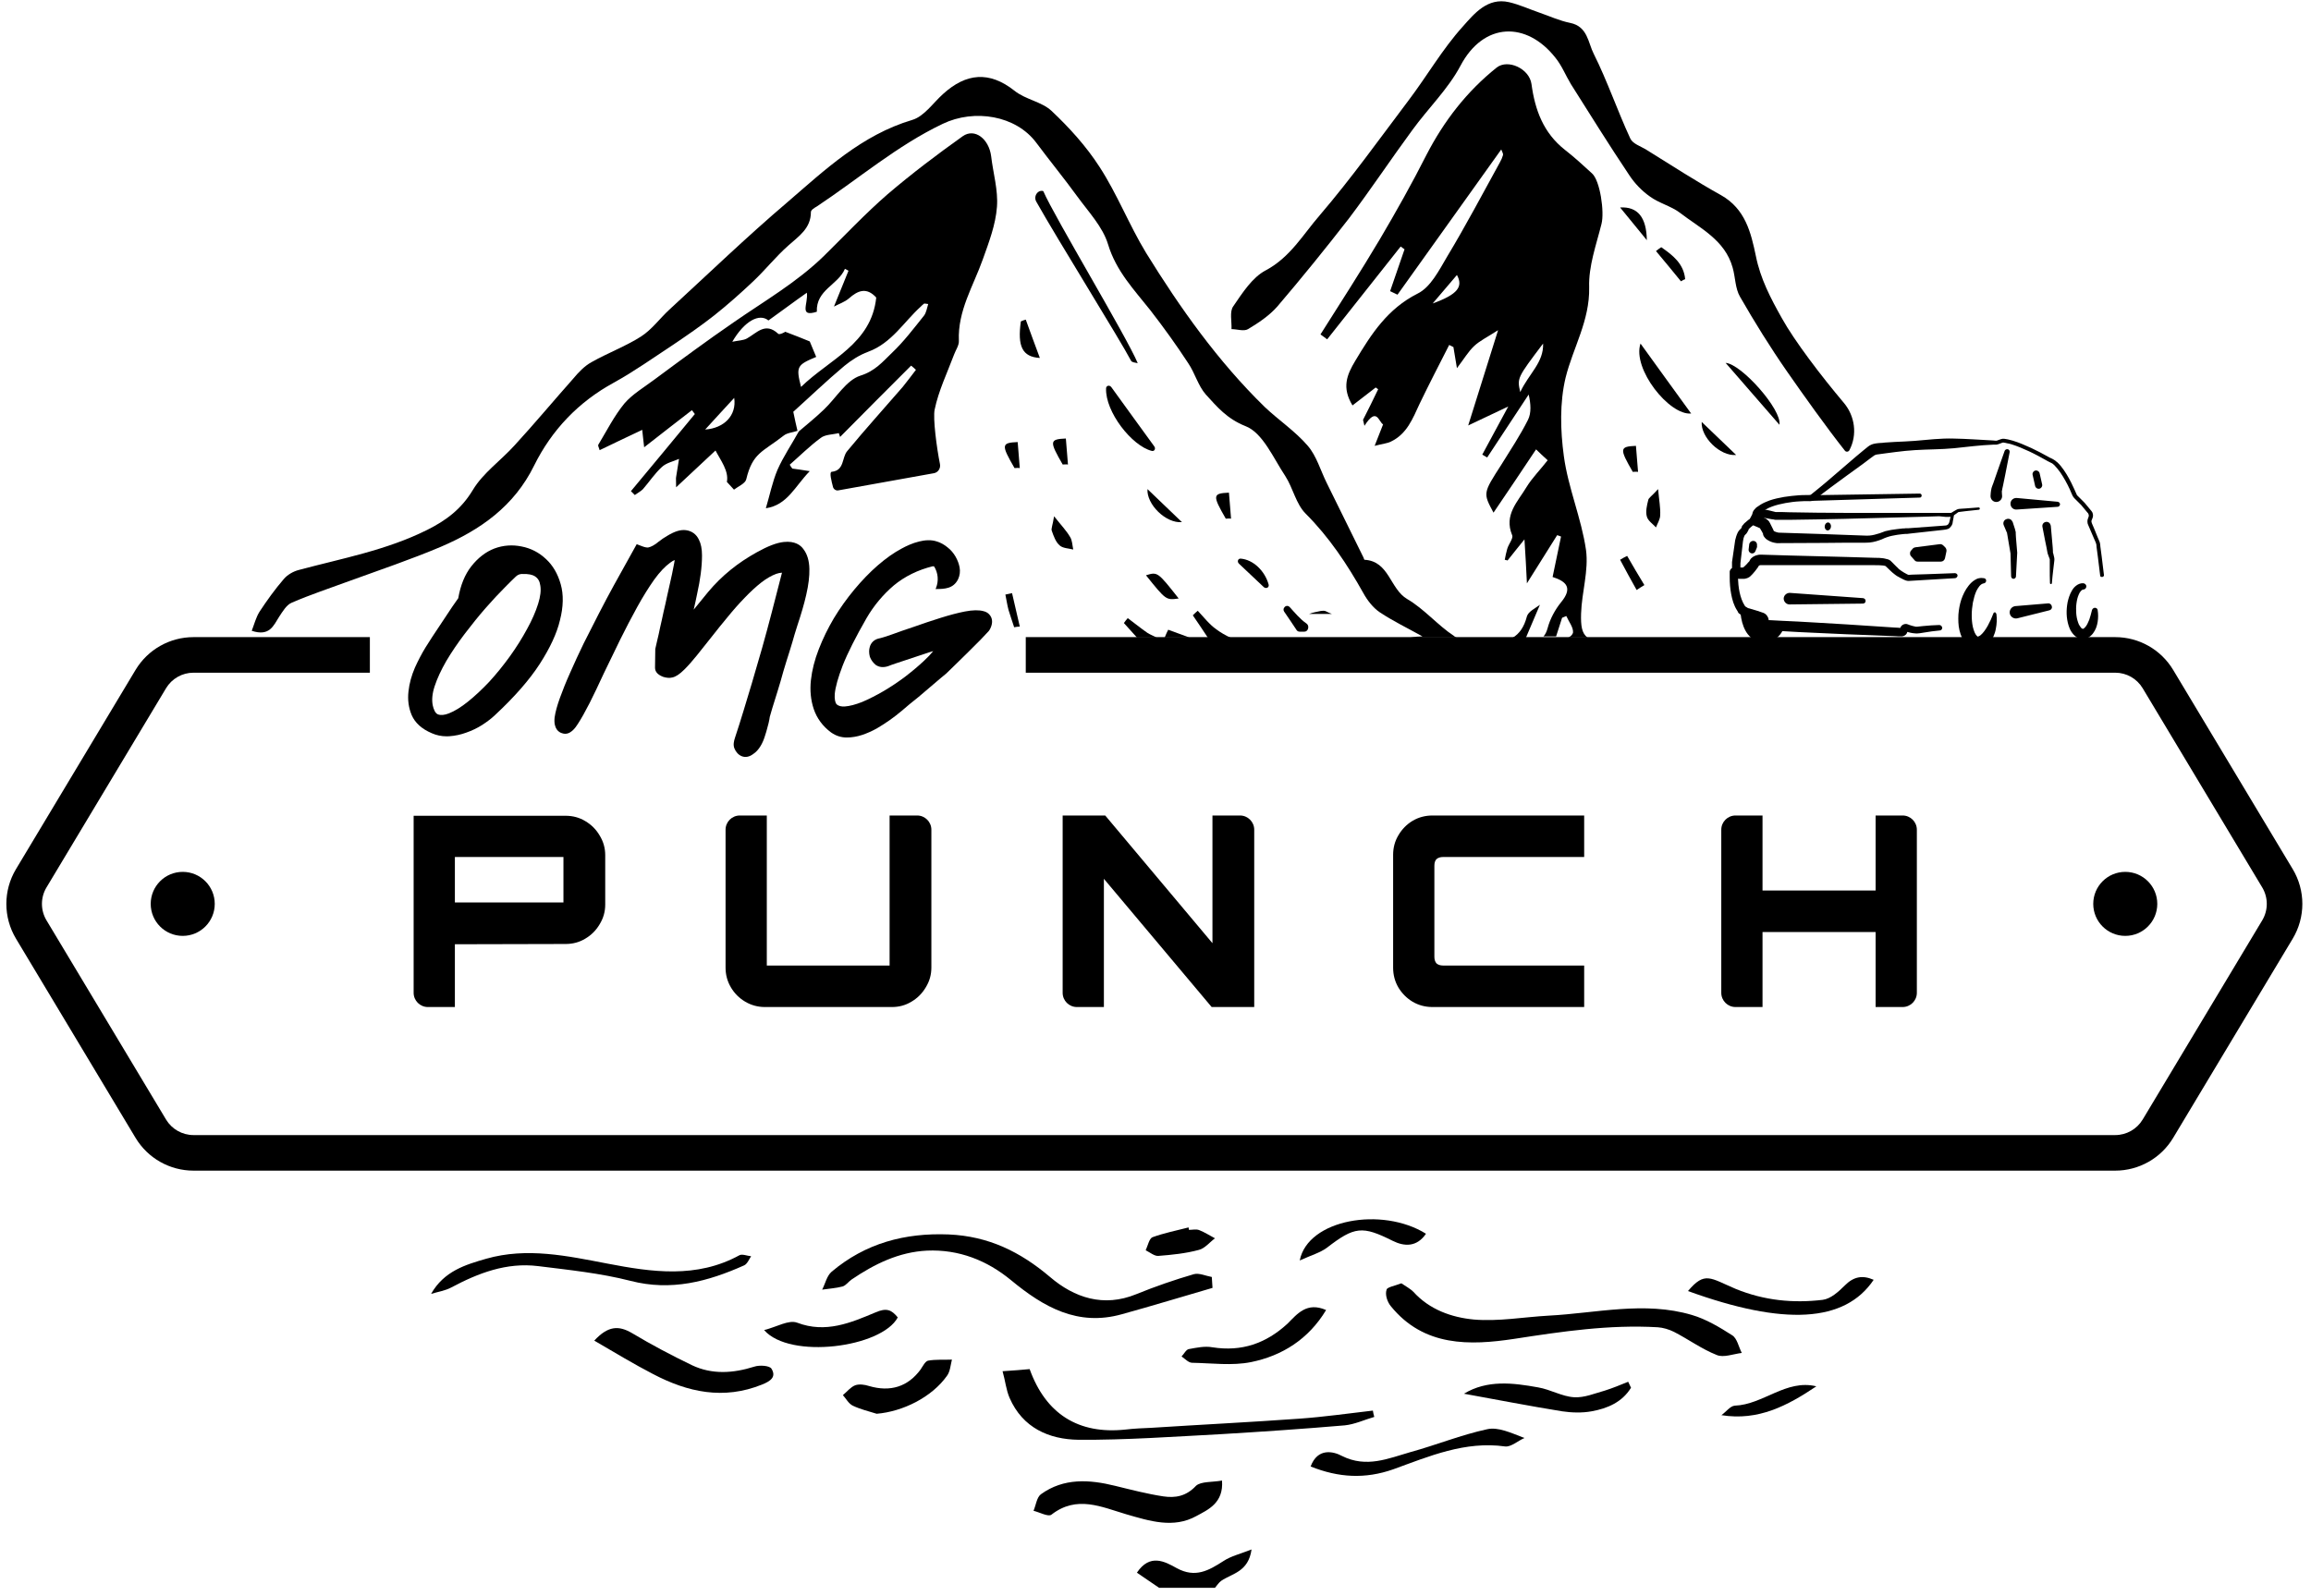 <svg width="233" height="161" viewBox="0 0 233 161" fill="none" xmlns="http://www.w3.org/2000/svg">
<path fill-rule="evenodd" clip-rule="evenodd" d="M19.509 67.841C18.375 67.841 17.324 68.436 16.741 69.408L4.688 89.496C4.075 90.518 4.075 91.795 4.688 92.817L16.741 112.905C17.324 113.877 18.375 114.472 19.509 114.472H213.261C214.395 114.472 215.446 113.877 216.029 112.905L228.082 92.817C228.695 91.795 228.695 90.518 228.082 89.496L216.029 69.408C215.446 68.436 214.395 67.841 213.261 67.841H103.42V64.254H213.261C215.655 64.254 217.873 65.51 219.105 67.563L231.157 87.65C232.452 89.808 232.452 92.505 231.157 94.663L219.105 114.75C217.873 116.803 215.655 118.059 213.261 118.059H19.509C17.115 118.059 14.897 116.803 13.665 114.75L1.612 94.663C0.317 92.505 0.317 89.808 1.612 87.65L13.665 67.563C14.897 65.51 17.115 64.254 19.509 64.254H37.291V67.841H19.509Z" fill="black"/>
<circle cx="18.423" cy="91.156" r="3.228" fill="black"/>
<circle cx="214.274" cy="91.156" r="3.228" fill="black"/>
<path d="M43.139 101.559C42.347 101.559 41.704 100.916 41.704 100.124V82.27H57.022C57.756 82.27 58.417 82.449 59.008 82.807C59.616 83.164 60.099 83.647 60.456 84.255C60.832 84.863 61.02 85.525 61.02 86.24V91.23C61.02 91.946 60.832 92.607 60.456 93.216C60.099 93.823 59.616 94.306 59.008 94.664C58.417 95.022 57.756 95.201 57.022 95.201L45.862 95.228V101.559H43.139ZM45.862 91.016H56.808V86.428H45.862V91.016Z" fill="black"/>
<path d="M77.123 101.559C76.408 101.559 75.746 101.38 75.138 101.022C74.53 100.664 74.047 100.181 73.689 99.573C73.331 98.965 73.153 98.304 73.153 97.588V83.678C73.153 82.886 73.795 82.243 74.587 82.243H77.311V97.374H89.691V82.243H92.468C93.26 82.243 93.903 82.886 93.903 83.678V97.588C93.903 98.304 93.715 98.965 93.339 99.573C92.982 100.181 92.499 100.664 91.891 101.022C91.3 101.38 90.648 101.559 89.932 101.559H77.123Z" fill="black"/>
<path d="M108.573 101.559C107.781 101.559 107.139 100.916 107.139 100.124V82.243H111.431L122.242 95.12V82.243H125.019C125.812 82.243 126.454 82.886 126.454 83.678V101.559H122.162L111.297 88.628V101.559H108.573Z" fill="black"/>
<path d="M144.429 101.559C143.695 101.559 143.025 101.38 142.417 101.022C141.827 100.664 141.353 100.19 140.995 99.6C140.637 98.992 140.458 98.322 140.458 97.588V86.214C140.458 85.48 140.637 84.819 140.995 84.228C141.353 83.62 141.827 83.138 142.417 82.78C143.025 82.422 143.695 82.243 144.429 82.243H159.72V86.428H145.502C145.216 86.428 144.992 86.5 144.831 86.643C144.688 86.786 144.617 87.01 144.617 87.314V96.488C144.617 96.775 144.688 96.998 144.831 97.159C144.992 97.302 145.216 97.374 145.502 97.374H159.72V101.559H144.429Z" fill="black"/>
<path d="M174.978 101.559C174.185 101.559 173.543 100.916 173.543 100.124V83.678C173.543 82.886 174.185 82.243 174.978 82.243H177.701V89.808H189.103V82.243H191.826C192.618 82.243 193.261 82.886 193.261 83.678V100.124C193.261 100.916 192.618 101.559 191.826 101.559H189.103V93.993H177.701V101.559H174.978Z" fill="black"/>
<path d="M56.532 58.917C56.233 57.856 55.728 57.001 55.036 56.369C54.334 55.71 53.513 55.291 52.59 55.112C51.666 54.923 50.743 54.983 49.845 55.317C48.981 55.65 48.195 56.249 47.519 57.112C46.878 57.925 46.433 59.002 46.202 60.328C46.065 60.525 45.86 60.815 45.586 61.209L43.56 64.261C43.235 64.757 43.013 65.108 42.901 65.296C42.534 65.895 42.175 66.579 41.833 67.331C41.49 68.126 41.268 68.93 41.183 69.734C41.089 70.564 41.191 71.368 41.508 72.12C41.85 72.907 42.525 73.514 43.526 73.941C44.005 74.155 44.509 74.258 45.039 74.258C45.125 74.258 45.21 74.258 45.304 74.249C45.886 74.207 46.467 74.087 47.014 73.882C47.579 73.685 48.118 73.428 48.614 73.112C49.127 72.778 49.554 72.454 49.913 72.111C51.88 70.281 53.394 68.546 54.42 66.955C55.455 65.347 56.147 63.868 56.455 62.551C56.806 61.191 56.831 59.96 56.532 58.917ZM54.257 60.892C54.009 61.688 53.633 62.543 53.137 63.441C52.65 64.338 52.077 65.262 51.418 66.177C50.76 67.092 50.059 67.956 49.332 68.751C48.614 69.512 47.887 70.196 47.16 70.777C46.476 71.325 45.834 71.718 45.27 71.94C44.817 72.12 44.441 72.154 44.15 72.043C43.868 71.932 43.714 71.504 43.637 71.162C43.517 70.606 43.577 69.957 43.816 69.221C44.081 68.409 44.483 67.554 44.996 66.664C45.527 65.766 46.151 64.851 46.843 63.936C47.545 63.013 48.254 62.132 48.956 61.328C49.657 60.525 50.324 59.815 50.948 59.191C51.361 58.771 51.717 58.419 52.02 58.134C52.178 57.986 52.381 57.894 52.598 57.886C53.318 57.857 53.697 57.977 53.907 58.105C54.232 58.31 54.411 58.592 54.471 59.028C54.565 59.524 54.488 60.157 54.257 60.892Z" fill="black"/>
<path d="M79.022 54.658C78.303 54.735 77.414 55.077 76.311 55.693C74.38 56.762 72.779 58.049 71.385 59.712L69.94 61.482C70.06 60.969 70.18 60.43 70.291 59.866C70.445 59.182 70.565 58.506 70.65 57.856C70.736 57.189 70.778 56.574 70.778 56.018C70.778 55.342 70.667 54.812 70.462 54.419C70.214 53.889 69.752 53.547 69.171 53.47C68.641 53.393 68.025 53.581 67.281 54.034C66.965 54.214 66.682 54.41 66.409 54.624C66.229 54.778 66.041 54.915 65.836 55.026C65.673 55.12 65.502 55.18 65.357 55.214C65.254 55.223 65.075 55.214 64.775 55.103L64.194 54.881L61.868 59.071C61.398 59.926 60.91 60.849 60.389 61.858C59.876 62.859 59.362 63.859 58.858 64.868C58.37 65.877 57.917 66.852 57.498 67.81C57.071 68.759 56.729 69.614 56.455 70.375C56.173 71.162 55.993 71.803 55.916 72.368C55.797 73.522 56.361 73.856 56.66 73.941C57.473 74.241 58.045 73.343 58.259 73.009C58.61 72.471 58.995 71.786 59.448 70.897C59.884 70.025 60.363 69.033 60.876 67.913C61.406 66.801 61.953 65.672 62.518 64.526C63.082 63.389 63.655 62.286 64.245 61.217C64.827 60.165 65.408 59.233 65.964 58.447C66.511 57.694 67.05 57.121 67.572 56.745C67.751 56.608 67.905 56.522 68.025 56.48C68.016 56.582 67.999 56.685 67.974 56.796C67.905 57.155 67.837 57.514 67.76 57.873C67.708 58.079 67.64 58.387 67.555 58.797C67.469 59.182 67.375 59.618 67.255 60.131C67.153 60.618 67.041 61.132 66.905 61.696C66.793 62.243 66.674 62.756 66.554 63.278C66.46 63.765 66.357 64.201 66.255 64.621C66.178 64.997 66.109 65.279 66.067 65.45L66.041 67.331C66.041 67.742 66.306 68.049 66.87 68.263C67.204 68.366 67.512 68.392 67.785 68.323C68.145 68.246 68.521 67.99 68.983 67.536C69.367 67.16 69.786 66.681 70.257 66.1L71.728 64.253C72.258 63.577 72.796 62.902 73.369 62.218C73.917 61.542 74.49 60.892 75.08 60.285C75.653 59.686 76.217 59.165 76.764 58.737C77.286 58.335 77.79 58.045 78.261 57.873C78.466 57.805 78.654 57.762 78.842 57.754C78.466 59.242 78.124 60.567 77.808 61.764C77.491 62.987 77.166 64.176 76.841 65.339C76.508 66.502 76.157 67.699 75.798 68.922C75.245 70.746 74.71 72.582 74.106 74.392C73.988 74.744 73.905 75.127 74.043 75.472C74.332 76.197 75.11 76.671 75.935 76.045C76.225 75.857 76.474 75.583 76.679 75.241C76.858 74.95 77.004 74.608 77.115 74.249C77.217 73.933 77.311 73.633 77.371 73.377C77.465 73.061 77.525 72.795 77.568 72.565C77.585 72.453 77.602 72.359 77.611 72.291C77.662 72.12 77.756 71.821 77.867 71.41L78.389 69.734C78.594 69.084 78.791 68.392 78.987 67.682C79.201 66.972 79.406 66.296 79.612 65.664C79.817 65.014 79.98 64.449 80.108 63.996C80.253 63.526 80.356 63.209 80.398 63.064C80.766 61.961 81.074 60.926 81.288 59.977C81.519 58.977 81.621 58.104 81.604 57.378C81.587 56.539 81.382 55.873 81.006 55.385C80.732 54.983 80.142 54.538 79.022 54.658Z" fill="black"/>
<path d="M99.921 62.226C99.818 62.012 99.596 61.739 99.16 61.636C98.698 61.508 98.082 61.516 97.279 61.67C96.569 61.807 95.739 62.029 94.833 62.312C93.927 62.594 93.046 62.893 92.199 63.192C91.344 63.474 90.574 63.748 89.89 63.996C89.275 64.21 88.847 64.347 88.539 64.407C88.112 64.526 87.804 64.834 87.693 65.245C87.607 65.535 87.599 65.843 87.701 66.237C87.812 66.527 87.983 66.792 88.283 67.049C88.633 67.297 89.078 67.348 89.582 67.169C89.719 67.109 89.976 67.015 90.344 66.895L93.747 65.766C93.85 65.732 93.961 65.698 94.089 65.664C93.85 65.963 93.542 66.288 93.165 66.638C92.635 67.135 92.011 67.665 91.301 68.212C90.591 68.751 89.847 69.247 89.095 69.691C88.36 70.119 87.624 70.495 86.923 70.794C86.247 71.059 85.666 71.213 85.178 71.248C84.819 71.273 84.537 71.196 84.366 71.042C84.204 70.888 84.127 70.504 84.161 69.999C84.221 69.306 84.494 68.332 84.965 67.109C85.461 65.852 86.273 64.244 87.368 62.337C88.103 61.072 89.035 59.96 90.121 59.036C91.216 58.13 92.55 57.472 94.055 57.104C94.097 57.112 94.14 57.121 94.183 57.13V57.13C94.582 57.774 94.654 58.569 94.379 59.275L94.328 59.404C95.237 59.404 96.119 59.372 96.594 58.421C96.774 58.036 96.825 57.626 96.748 57.215C96.68 56.856 96.543 56.488 96.338 56.129C96.133 55.778 95.868 55.462 95.56 55.223C95.235 54.949 94.867 54.735 94.474 54.615C93.35 54.219 91.89 54.781 90.916 55.317C90.121 55.736 89.309 56.317 88.488 57.027C87.701 57.711 86.906 58.532 86.136 59.456C85.384 60.362 84.691 61.328 84.075 62.346C83.477 63.355 82.964 64.407 82.553 65.467C82.134 66.536 81.869 67.588 81.758 68.597C81.647 69.631 81.741 70.598 82.04 71.496C82.357 72.436 82.938 73.231 83.785 73.864L83.802 73.873C84.272 74.206 84.802 74.377 85.367 74.377C85.871 74.377 86.393 74.292 86.914 74.121C87.41 73.958 87.906 73.736 88.402 73.462C88.873 73.189 89.309 72.898 89.728 72.607C90.164 72.299 90.549 71.992 90.899 71.701L91.695 71.025C91.917 70.854 92.225 70.606 92.627 70.273C93.003 69.948 93.379 69.623 93.764 69.306C94.166 68.973 94.525 68.665 94.816 68.409C95.115 68.152 95.303 68.007 95.406 67.921C95.577 67.767 95.868 67.485 96.269 67.083C96.689 66.681 97.125 66.254 97.578 65.8L98.861 64.518C99.262 64.09 99.545 63.8 99.699 63.629L99.81 63.457C100.058 62.979 100.083 62.568 99.921 62.226Z" fill="black"/>
<path d="M153.947 62.161C153.663 63.26 153.167 63.934 152.493 64.324H153.841C154.337 63.154 154.798 62.055 155.259 60.991C154.798 61.345 154.089 61.664 153.947 62.161Z" fill="black"/>
<path d="M28.146 62.196C28.501 61.664 28.891 60.991 29.423 60.778C31.302 59.962 33.252 59.324 35.167 58.615C38.287 57.48 41.442 56.417 44.456 55.14C48.427 53.438 51.831 51.063 53.852 46.95C55.625 43.369 58.32 40.532 61.901 38.582C63.958 37.447 65.837 36.1 67.787 34.824C69.205 33.866 70.659 32.873 72.006 31.81C73.389 30.711 74.665 29.576 75.942 28.37C77.147 27.236 78.211 25.889 79.452 24.789C80.516 23.832 81.757 23.052 81.757 21.385C81.757 21.173 82.111 20.96 82.36 20.818C86.579 18.017 90.444 14.684 95.053 12.486C98.244 10.961 102.428 11.635 104.485 14.4C105.832 16.209 107.286 17.982 108.598 19.79C109.732 21.35 111.186 22.875 111.718 24.648C112.533 27.342 114.342 29.221 115.973 31.278C117.32 33.015 118.597 34.788 119.802 36.632C120.476 37.625 120.795 38.901 121.575 39.788C122.71 41.029 123.702 42.234 125.582 42.979C127.319 43.652 128.383 46.205 129.588 48.014C130.368 49.219 130.652 50.815 131.645 51.807C134.02 54.183 135.829 56.913 137.46 59.821C137.85 60.53 138.417 61.274 139.091 61.735C140.473 62.657 141.963 63.366 143.416 64.182C143.026 64.182 142.601 64.217 142.211 64.288H146.856C146.785 64.253 146.678 64.217 146.607 64.146C144.941 63.047 143.594 61.416 141.892 60.423C140.119 59.395 140.083 56.594 137.566 56.452C137.53 56.452 137.495 56.239 137.424 56.133C136.219 53.651 134.978 51.205 133.772 48.723C133.134 47.446 132.744 45.992 131.857 44.964C130.581 43.475 128.914 42.376 127.496 41.029C122.78 36.419 118.987 31.065 115.547 25.498C113.845 22.697 112.64 19.577 110.867 16.847C109.52 14.755 107.818 12.876 106.009 11.174C105.017 10.252 103.386 10.039 102.286 9.153C99.734 7.132 97.393 7.38 95.089 9.472C94.06 10.394 93.174 11.741 91.968 12.096C86.863 13.62 83.175 17.131 79.346 20.428C75.268 23.903 71.403 27.626 67.468 31.242C66.51 32.129 65.73 33.228 64.631 33.937C63.071 34.93 61.263 35.604 59.632 36.526C58.923 36.916 58.32 37.554 57.788 38.192C55.803 40.426 53.888 42.73 51.867 44.929C50.484 46.453 48.711 47.694 47.683 49.396C46.513 51.346 44.988 52.481 43.074 53.438C38.961 55.495 34.493 56.31 30.132 57.48C29.564 57.622 28.962 57.977 28.607 58.402C27.721 59.431 26.905 60.565 26.16 61.7C25.806 62.267 25.629 62.976 25.381 63.614C27.189 64.217 27.579 63.083 28.146 62.196Z" fill="black"/>
<path d="M158.131 64.288H160.046C159.478 63.863 159.372 63.118 159.408 61.877C159.478 59.715 160.188 57.552 159.904 55.46C159.443 52.269 158.096 49.184 157.67 45.993C157.316 43.404 157.245 40.603 157.847 38.086C158.592 35.072 160.294 32.342 160.223 28.973C160.152 26.846 160.932 24.719 161.464 22.591C161.783 21.386 161.322 18.195 160.507 17.485C159.62 16.67 158.734 15.854 157.777 15.11C155.614 13.408 154.763 11.103 154.408 8.479C154.195 6.919 152.033 5.926 150.898 6.813C147.884 9.224 145.579 12.202 143.807 15.642C142.353 18.514 140.757 21.35 139.126 24.116C137.212 27.342 135.155 30.534 133.134 33.725L133.808 34.221C136.29 31.101 138.736 27.981 141.218 24.86C141.36 24.967 141.466 25.038 141.608 25.144C141.112 26.562 140.651 27.945 140.154 29.363C140.403 29.47 140.651 29.612 140.899 29.718C144.374 24.86 147.849 20.003 151.359 15.074C151.465 15.358 151.572 15.5 151.536 15.642C151.465 15.89 151.359 16.138 151.217 16.386C149.48 19.542 147.778 22.768 145.898 25.889C145.083 27.271 144.232 28.973 142.92 29.612C139.906 31.136 138.275 33.654 136.644 36.384C135.793 37.802 135.261 39.079 136.361 40.887C137.141 40.284 137.921 39.681 138.701 39.079C138.772 39.15 138.878 39.185 138.949 39.256C138.453 40.284 137.956 41.312 137.424 42.341C137.46 42.553 137.531 42.731 137.566 42.943C138.807 40.993 138.984 42.518 139.445 42.801C139.162 43.511 138.949 44.042 138.594 44.964C139.41 44.752 139.871 44.716 140.225 44.539C141.856 43.759 142.424 42.234 143.133 40.71C144.09 38.724 145.118 36.738 146.111 34.788C146.253 34.859 146.395 34.93 146.537 35.001C146.643 35.639 146.749 36.278 146.891 37.129C147.6 36.207 148.026 35.462 148.629 34.895C149.196 34.363 149.941 34.008 151.04 33.299C149.976 36.667 149.09 39.504 148.026 42.908C149.444 42.234 150.508 41.738 152.068 40.993C151.04 42.873 150.26 44.362 149.444 45.851C149.621 45.957 149.763 46.028 149.941 46.135C151.323 44.007 152.742 41.915 154.124 39.788C154.337 40.71 154.408 41.632 154.054 42.341C153.274 43.901 152.281 45.39 151.359 46.879C149.515 49.751 149.515 49.716 150.579 51.701C151.997 49.609 153.415 47.517 154.869 45.319C155.224 45.674 155.578 45.993 156.039 46.418C155.295 47.376 154.479 48.191 153.912 49.113C153.025 50.602 151.607 51.914 152.458 53.971C152.6 54.29 152.103 54.857 151.962 55.353C151.855 55.708 151.784 56.098 151.713 56.452C151.82 56.488 151.926 56.488 151.997 56.523C152.493 55.885 152.99 55.282 153.699 54.396C153.805 56.027 153.876 57.303 153.947 58.828C155.082 57.02 156.039 55.495 156.996 53.971C157.138 54.006 157.28 54.077 157.387 54.112L156.536 58.19C157.989 58.651 158.557 59.324 157.387 60.743C156.784 61.487 156.287 62.409 156.039 63.331C155.933 63.721 155.791 64.005 155.614 64.182H156.89C157.103 63.544 157.28 62.941 157.493 62.303C157.635 62.232 157.777 62.196 157.918 62.126C158.167 62.693 158.663 63.296 158.592 63.828C158.486 64.076 158.344 64.182 158.131 64.288ZM144.445 30.604C145.26 29.647 146.076 28.69 146.891 27.732C147.53 28.902 146.998 29.683 144.445 30.604ZM153.274 39.539C152.954 38.121 152.954 38.121 155.578 34.647C155.649 36.561 154.16 37.66 153.274 39.539Z" fill="black"/>
<path d="M122.639 63.473C121.929 62.977 121.362 62.232 120.759 61.594C120.582 61.736 120.44 61.877 120.263 62.055C120.759 62.799 121.291 63.544 121.788 64.324H124.092C123.56 64.076 123.064 63.792 122.639 63.473Z" fill="black"/>
<path d="M131.681 62.852C131.06 62.418 130.548 61.793 130.025 61.216C129.9 61.078 129.688 61.062 129.553 61.191C129.54 61.203 129.527 61.215 129.514 61.227C129.391 61.346 129.373 61.536 129.469 61.678C129.881 62.289 130.313 62.902 130.723 63.538C130.79 63.641 130.904 63.703 131.027 63.703H131.517C131.901 63.703 132.047 63.121 131.737 62.894C131.718 62.88 131.699 62.866 131.681 62.852Z" fill="black"/>
<path d="M124.163 33.193C124.731 33.193 125.404 33.441 125.83 33.193C126.894 32.554 127.957 31.845 128.773 30.923C131.255 28.016 133.666 25.038 136.006 22.024C138.204 19.116 140.225 16.067 142.388 13.124C143.984 10.926 146.005 8.976 147.246 6.635C149.586 2.203 153.912 2.132 156.819 5.82C157.457 6.6 157.847 7.593 158.379 8.479C160.329 11.564 162.244 14.649 164.265 17.663C164.797 18.478 165.542 19.258 166.357 19.825C167.279 20.499 168.485 20.783 169.371 21.456C171.392 23.016 173.909 24.186 174.689 26.988C174.973 27.98 174.938 29.08 175.434 29.93C176.923 32.519 178.483 35.036 180.185 37.483C181.811 39.819 184.16 43.12 186.005 45.45C186.127 45.604 186.365 45.581 186.457 45.408V45.408C187.282 43.858 187.025 41.958 185.892 40.617C183.643 37.955 180.917 34.378 179.653 32.093C178.519 30.072 177.491 28.122 177.03 25.817C176.533 23.442 175.966 21.066 173.519 19.683C170.967 18.265 168.52 16.67 166.003 15.11C165.435 14.755 164.62 14.507 164.372 13.975C163.06 11.138 162.067 8.195 160.684 5.43C160.117 4.331 160.081 2.664 158.308 2.31C157.245 2.097 156.252 1.636 155.224 1.281C154.195 0.927 153.203 0.466 152.139 0.218C149.976 -0.279 148.629 1.388 147.494 2.664C145.438 4.933 143.877 7.664 141.998 10.146C139.055 14.046 136.219 18.017 133.063 21.704C131.397 23.619 130.085 25.959 127.603 27.271C126.255 27.98 125.263 29.541 124.341 30.888C123.951 31.42 124.199 32.413 124.163 33.193Z" fill="black"/>
<path d="M97.323 63.863C97.181 64.04 97.039 64.182 96.897 64.288H99.096C98.493 64.147 97.925 64.005 97.323 63.863Z" fill="black"/>
<path d="M115.689 63.827C115.015 63.366 114.377 62.834 113.703 62.338C113.561 62.515 113.42 62.657 113.313 62.834C113.703 63.26 114.093 63.685 114.625 64.288H116.611C116.327 64.146 115.973 64.004 115.689 63.827Z" fill="black"/>
<path d="M132.584 61.738C132.372 61.774 132.194 61.845 131.982 61.916H134.286C134.074 61.845 133.861 61.738 133.648 61.632C133.365 61.526 132.939 61.667 132.584 61.738Z" fill="black"/>
<path d="M117.427 64.288H119.909C119.199 64.04 118.49 63.756 117.781 63.508C117.675 63.685 117.568 63.969 117.427 64.288Z" fill="black"/>
<path d="M94.163 47.722C94.584 47.647 94.853 47.222 94.769 46.803C94.442 45.182 94.045 42.168 94.235 41.3C94.625 39.413 95.504 37.59 96.187 35.768C96.35 35.312 96.708 34.824 96.675 34.368C96.545 31.342 98.14 28.836 99.084 26.168C99.702 24.443 100.385 22.653 100.515 20.863C100.646 19.171 100.125 17.446 99.93 15.754C99.702 13.996 98.27 12.89 97.066 13.736C94.462 15.591 91.924 17.511 89.483 19.594C87.238 21.547 85.188 23.727 83.072 25.81C80.339 28.478 77.052 30.366 73.96 32.513C71.259 34.368 68.623 36.321 65.987 38.273C64.946 39.054 63.775 39.738 62.961 40.682C61.92 41.951 61.171 43.448 60.325 44.847C60.26 44.945 60.39 45.14 60.455 45.4C61.92 44.684 63.319 44.033 64.751 43.35C64.783 43.741 64.848 44.196 64.946 45.108C66.703 43.741 68.233 42.537 69.762 41.365C69.86 41.495 69.958 41.625 70.055 41.755C67.907 44.359 65.76 46.962 63.612 49.533C63.742 49.663 63.872 49.794 64.002 49.924C64.263 49.728 64.588 49.566 64.816 49.338C65.467 48.59 66.02 47.743 66.736 47.093C67.192 46.669 67.875 46.539 68.461 46.279C68.363 46.897 68.265 47.483 68.168 48.101C68.135 48.264 68.168 48.394 68.168 49.143C69.567 47.841 70.674 46.8 72.138 45.433C72.644 46.41 73.503 47.507 73.285 48.599L74.001 49.38C74.424 49.055 75.14 48.762 75.237 48.339C75.888 45.638 76.889 45.596 79.005 43.936C79.362 43.643 79.948 43.611 80.404 43.448C80.274 42.895 80.144 42.341 79.981 41.528C81.575 40.096 83.3 38.436 85.123 36.907C85.838 36.321 86.652 35.8 87.531 35.475C89.906 34.596 91.111 32.481 92.835 30.919C92.933 30.821 93.031 30.724 93.161 30.626C93.193 30.593 93.258 30.626 93.584 30.659C93.454 31.081 93.388 31.537 93.161 31.83C92.119 33.132 91.111 34.466 89.906 35.605C88.995 36.484 88.214 37.427 86.75 37.883C85.318 38.339 84.309 40.128 83.072 41.3C82.259 42.081 81.38 42.797 80.534 43.513C79.818 44.815 78.972 46.051 78.386 47.385C77.866 48.622 77.605 49.956 77.215 51.258C79.395 50.933 80.144 49.045 81.641 47.516C80.827 47.385 80.371 47.32 79.883 47.255C79.786 47.125 79.688 46.995 79.623 46.865C80.664 45.954 81.641 44.977 82.747 44.164C83.203 43.806 83.951 43.838 84.569 43.676C84.602 43.806 84.667 43.936 84.7 44.066C87.075 41.658 89.451 39.282 91.859 36.874C92.022 37.004 92.184 37.135 92.347 37.297C91.891 37.883 91.468 38.469 91.013 39.022C89.158 41.17 87.238 43.285 85.415 45.498C84.862 46.149 85.155 47.45 83.853 47.581C83.59 47.605 83.837 48.543 83.986 49.116C84.043 49.332 84.283 49.497 84.503 49.457L94.163 47.722ZM71.097 43.318C72.203 42.114 73.114 41.105 74.025 40.128C74.286 41.918 72.984 43.187 71.097 43.318ZM80.762 39.022C80.241 36.972 80.339 36.809 82.291 35.995C82.064 35.475 81.868 34.954 81.641 34.433C80.925 34.141 80.209 33.848 79.167 33.457C79.2 33.457 78.582 33.815 78.451 33.652C77.15 32.448 76.303 33.587 75.295 34.141C74.937 34.336 74.449 34.336 73.83 34.466C75.067 32.351 76.564 31.57 77.475 32.318C78.712 31.439 79.916 30.528 81.348 29.52C81.51 30.626 80.501 32.025 82.356 31.439C82.259 29.227 84.504 28.738 85.188 27.111C85.318 27.176 85.448 27.241 85.546 27.306C85.058 28.511 84.569 29.715 84.081 30.919C84.569 30.659 85.155 30.463 85.578 30.105C86.489 29.292 87.368 28.934 88.344 30.008C87.856 34.694 83.626 36.223 80.762 39.022Z" fill="black"/>
<path d="M61.83 64.288C61.901 64.076 61.972 63.827 62.043 63.615C61.547 63.934 61.05 64.147 60.554 64.288H61.83Z" fill="black"/>
<path d="M170.505 41.702C168.307 41.915 164.548 37.199 165.399 34.647C167.172 37.129 168.874 39.433 170.505 41.702Z" fill="black"/>
<path d="M116.38 45.022C116.541 45.247 116.395 45.541 116.126 45.474C114.12 44.973 111.423 41.534 111.517 39.163C111.529 38.871 111.877 38.807 112.048 39.045C113.543 41.129 114.987 43.092 116.38 45.022Z" fill="black"/>
<path d="M114.714 36.646C114.72 36.666 114.724 36.63 114.703 36.625C114.459 36.565 114.139 36.555 114.039 36.389C112.918 34.242 106.657 24.213 104.467 20.314C104.206 19.849 104.546 19.208 105.077 19.249C105.144 19.254 105.185 19.267 105.194 19.293C106.293 21.845 113.641 34.035 114.711 36.632C114.712 36.636 114.713 36.642 114.714 36.646V36.646Z" fill="black"/>
<path d="M179.405 42.836C177.597 40.744 175.788 38.688 173.98 36.596C175.576 36.703 179.688 41.347 179.405 42.836Z" fill="black"/>
<path d="M167.173 49.326C167.279 50.496 167.421 51.205 167.385 51.949C167.385 52.375 167.102 52.8 166.96 53.19C166.641 52.836 166.144 52.517 166.038 52.091C165.896 51.595 166.038 50.992 166.18 50.425C166.215 50.212 166.535 50.035 167.173 49.326Z" fill="black"/>
<path d="M106.275 52.066C107.003 52.989 107.509 53.505 107.886 54.148C108.118 54.505 108.113 55.016 108.207 55.42C107.746 55.298 107.156 55.301 106.835 55.003C106.445 54.665 106.234 54.082 106.043 53.529C105.957 53.332 106.127 53.009 106.275 52.066Z" fill="black"/>
<path d="M104.84 36.1C103.067 35.994 102.57 34.93 102.925 32.412C103.102 32.342 103.244 32.271 103.421 32.235C103.847 33.441 104.308 34.646 104.84 36.1Z" fill="black"/>
<path d="M163.343 20.924C165.116 20.818 166.002 21.917 166.038 24.222C165.187 23.194 164.371 22.166 163.343 20.924Z" fill="black"/>
<path d="M124.917 56.849C124.705 56.652 124.807 56.313 125.096 56.338C126.366 56.447 127.532 57.587 127.905 58.945C127.989 59.251 127.64 59.419 127.409 59.201C126.594 58.428 125.811 57.681 124.917 56.849Z" fill="black"/>
<path d="M115.54 58.017C116.71 57.662 116.71 57.662 118.837 60.357C117.561 60.534 117.561 60.534 115.54 58.017Z" fill="black"/>
<path d="M171.569 42.553C172.74 43.652 173.803 44.716 175.044 45.886C173.413 46.028 171.463 44.078 171.569 42.553Z" fill="black"/>
<path d="M115.691 49.326C116.862 50.425 117.925 51.489 119.166 52.658C117.535 52.8 115.585 50.85 115.691 49.326Z" fill="black"/>
<path d="M165.01 59.502C164.442 58.474 163.875 57.481 163.343 56.452C163.591 56.311 163.804 56.169 164.052 56.062C164.619 57.055 165.187 58.013 165.79 59.005C165.506 59.183 165.258 59.324 165.01 59.502Z" fill="black"/>
<path d="M164.62 47.588C163.272 45.248 163.272 45.035 164.939 44.964C165.01 45.815 165.081 46.702 165.152 47.588C164.939 47.553 164.797 47.588 164.62 47.588Z" fill="black"/>
<path d="M107.143 46.847C105.796 44.507 105.796 44.294 107.462 44.224C107.533 45.075 107.604 45.961 107.675 46.847C107.462 46.812 107.32 46.847 107.143 46.847Z" fill="black"/>
<path d="M102.286 47.206C100.938 44.865 100.938 44.653 102.605 44.582C102.676 45.433 102.747 46.319 102.817 47.206C102.605 47.17 102.463 47.206 102.286 47.206Z" fill="black"/>
<path d="M123.586 52.308C122.239 49.967 122.239 49.755 123.905 49.684C123.976 50.535 124.047 51.421 124.118 52.308C123.905 52.272 123.763 52.308 123.586 52.308Z" fill="black"/>
<path d="M169.477 28.37C168.626 27.342 167.811 26.314 166.96 25.321C167.137 25.179 167.314 25.038 167.492 24.931C168.662 25.747 169.761 26.598 169.903 28.158C169.761 28.193 169.619 28.3 169.477 28.37Z" fill="black"/>
<path d="M102.251 63.26C102.074 62.693 101.861 62.126 101.684 61.523C101.542 60.991 101.471 60.459 101.365 59.963C101.577 59.927 101.825 59.856 102.038 59.821C102.286 60.956 102.57 62.055 102.818 63.189C102.641 63.189 102.428 63.225 102.251 63.26Z" fill="black"/>
<path d="M116.859 160.128C116.114 159.632 115.37 159.1 114.625 158.603C115.937 156.653 117.426 157.469 118.632 158.142C120.511 159.171 121.858 158.391 123.348 157.433C124.092 156.937 125.014 156.724 126.184 156.263C125.865 158.532 124.234 158.674 123.135 159.419C122.887 159.596 122.709 159.88 122.497 160.128C120.653 160.128 118.774 160.128 116.859 160.128Z" fill="black"/>
<path d="M122.248 129.883C119.199 130.769 116.185 131.691 113.1 132.542C108.668 133.783 105.229 131.833 101.932 129.103C99.52 127.117 96.684 125.983 93.457 126.125C90.621 126.266 88.174 127.472 85.87 129.032C85.55 129.245 85.302 129.635 84.948 129.741C84.274 129.918 83.6 129.954 82.891 130.06C83.21 129.457 83.352 128.677 83.849 128.252C87.252 125.38 91.224 124.316 95.656 124.494C99.662 124.671 102.853 126.231 105.867 128.784C108.314 130.876 111.257 131.869 114.554 130.521C116.469 129.741 118.419 129.067 120.369 128.5C120.901 128.358 121.575 128.677 122.177 128.784C122.213 129.174 122.213 129.528 122.248 129.883Z" fill="black"/>
<path d="M141.289 129.422C141.75 129.741 142.175 129.954 142.494 130.273C144.125 132.082 146.359 132.862 148.593 133.074C151.075 133.287 153.592 132.826 156.11 132.684C160.932 132.436 165.79 131.195 170.576 132.613C172.03 133.039 173.377 133.854 174.654 134.67C175.15 134.989 175.292 135.84 175.611 136.443C174.76 136.549 173.767 136.939 173.094 136.655C171.569 136.053 170.222 135.06 168.768 134.315C168.272 134.067 167.669 133.89 167.137 133.854C162.244 133.571 157.493 134.28 152.67 135.024C148.203 135.698 143.558 135.84 140.225 131.727C139.871 131.301 139.622 130.557 139.8 130.06C139.835 129.812 140.651 129.67 141.289 129.422Z" fill="black"/>
<path d="M101.081 138.287C102.251 138.216 103.031 138.145 103.811 138.074C105.442 142.612 108.739 144.669 113.455 144.172C114.342 144.066 115.228 144.031 116.079 143.995C121.043 143.676 126.042 143.428 131.006 143.073C133.488 142.896 135.97 142.541 138.417 142.258C138.452 142.47 138.488 142.683 138.559 142.896C137.566 143.18 136.609 143.641 135.58 143.747C131.432 144.102 127.283 144.385 123.135 144.633C118.348 144.882 113.526 145.236 108.739 145.201C105.761 145.165 103.102 143.995 101.79 140.981C101.435 140.166 101.364 139.279 101.081 138.287Z" fill="black"/>
<path d="M123.206 149.314C123.383 151.583 121.788 152.257 120.617 152.895C118.313 154.171 115.902 153.391 113.562 152.717C111.044 151.973 108.562 150.767 106.009 152.753C105.69 153.001 104.804 152.505 104.201 152.363C104.449 151.796 104.52 151.016 104.946 150.696C107.25 149.03 109.839 149.207 112.427 149.845C114.022 150.235 115.653 150.661 117.285 150.909C118.49 151.086 119.589 150.909 120.582 149.845C121.078 149.385 122.248 149.491 123.206 149.314Z" fill="black"/>
<path d="M43.464 130.486C44.775 128.182 46.938 127.543 49.03 126.941C53.143 125.771 57.185 126.657 61.263 127.437C65.695 128.288 70.233 128.962 74.559 126.586C74.843 126.444 75.339 126.657 75.729 126.692C75.516 127.012 75.339 127.473 75.02 127.614C71.368 129.245 67.68 130.238 63.568 129.174C60.518 128.394 57.363 128.075 54.242 127.685C51.051 127.295 48.215 128.394 45.484 129.848C44.882 130.167 44.173 130.274 43.464 130.486Z" fill="black"/>
<path d="M59.915 135.202C61.298 133.713 62.362 133.642 63.745 134.457C65.695 135.627 67.716 136.691 69.772 137.684C71.793 138.641 73.921 138.499 76.048 137.826C76.58 137.648 77.608 137.719 77.785 138.038C78.282 138.854 77.715 139.279 76.828 139.634C72.963 141.194 69.347 140.414 65.837 138.57C63.922 137.577 62.043 136.443 59.915 135.202Z" fill="black"/>
<path d="M132.141 147.895C132.85 145.981 134.446 146.371 135.297 146.832C137.779 148.073 139.977 147.08 142.211 146.442C144.799 145.732 147.316 144.704 149.94 144.137C151.039 143.889 152.316 144.491 153.699 145.023C153.025 145.307 152.351 145.945 151.749 145.874C147.706 145.307 144.09 146.867 140.473 148.179C137.637 149.172 134.977 149.03 132.141 147.895Z" fill="black"/>
<path d="M188.907 129.068C186 133.394 179.866 133.713 170.186 130.202C171.888 128.181 172.42 128.891 175.008 129.99C177.88 131.16 180.788 131.443 183.766 131.089C184.582 130.983 185.362 130.273 186 129.635C186.886 128.749 187.773 128.571 188.907 129.068Z" fill="black"/>
<path d="M88.387 142.577C87.572 142.328 86.721 142.116 85.976 141.761C85.55 141.548 85.302 141.052 84.983 140.697C85.409 140.343 85.763 139.882 86.224 139.705C86.614 139.563 87.181 139.634 87.607 139.776C89.77 140.414 91.543 139.847 92.819 138.109C93.032 137.79 93.28 137.294 93.564 137.223C94.344 137.081 95.159 137.152 95.975 137.116C95.833 137.684 95.797 138.322 95.478 138.747C93.954 140.91 91.011 142.364 88.387 142.577Z" fill="black"/>
<path d="M77.041 134.138C78.318 133.819 79.523 133.074 80.374 133.393C83.246 134.492 85.799 133.393 88.246 132.365C89.38 131.869 89.876 132.081 90.515 132.861C88.884 135.911 79.629 137.116 77.041 134.138Z" fill="black"/>
<path d="M133.701 132.117C131.928 135.06 129.269 136.726 126.149 137.364C124.234 137.754 122.177 137.471 120.192 137.435C119.837 137.435 119.483 137.045 119.128 136.797C119.376 136.549 119.589 136.088 119.873 136.053C120.653 135.911 121.468 135.733 122.248 135.875C125.191 136.336 127.638 135.485 129.801 133.5C130.793 132.507 131.751 131.266 133.701 132.117Z" fill="black"/>
<path d="M164.442 139.953C163.555 141.407 162.066 142.045 160.471 142.329C159.513 142.506 158.45 142.471 157.492 142.329C154.195 141.797 150.933 141.159 147.6 140.556C149.94 139.138 152.528 139.457 155.081 139.918C156.322 140.13 157.492 140.84 158.698 140.91C159.726 140.981 160.79 140.52 161.818 140.237C162.598 139.989 163.378 139.669 164.158 139.35C164.265 139.563 164.335 139.74 164.442 139.953Z" fill="black"/>
<path d="M131.042 127.118C131.857 122.969 139.339 121.657 143.771 124.423C142.849 125.77 141.608 125.735 140.402 125.132C137.353 123.607 136.573 123.678 133.772 125.841C133.098 126.338 132.212 126.586 131.042 127.118Z" fill="black"/>
<path d="M183.128 139.811C180.22 141.761 177.277 143.321 173.554 142.718C174.015 142.399 174.441 141.797 174.902 141.761C177.774 141.655 180.079 139.066 183.128 139.811Z" fill="black"/>
<path d="M119.873 124.033C120.227 124.033 120.617 123.926 120.936 124.068C121.468 124.281 121.965 124.6 122.496 124.884C121.965 125.274 121.468 125.912 120.865 126.054C119.554 126.408 118.171 126.55 116.788 126.657C116.398 126.692 115.937 126.302 115.511 126.089C115.724 125.628 115.866 124.919 116.185 124.777C117.355 124.352 118.596 124.104 119.837 123.785C119.837 123.891 119.873 123.962 119.873 124.033Z" fill="black"/>
<path d="M211.744 58.056L211.511 56.151L211.384 55.198L211.363 54.965C211.363 54.923 211.363 54.88 211.341 54.859C211.341 54.838 211.32 54.796 211.32 54.775C211.278 54.648 211.193 54.478 211.13 54.33L210.749 53.441L210.558 52.996L210.516 52.89C210.494 52.848 210.473 52.784 210.473 52.742C210.452 52.636 210.452 52.53 210.473 52.424C210.494 52.318 210.537 52.255 210.558 52.17C210.579 52.107 210.6 52.064 210.6 52.001C210.6 51.937 210.579 51.895 210.558 51.831C210.537 51.768 210.516 51.747 210.452 51.683L209.838 50.942L209.859 50.963L209.16 50.264C209.097 50.201 209.012 50.095 208.97 50.01L208.864 49.778C208.801 49.629 208.737 49.481 208.673 49.333C208.398 48.74 208.081 48.168 207.721 47.639C207.53 47.385 207.34 47.131 207.128 46.919C207.064 46.877 207.022 46.813 206.958 46.771C206.895 46.728 206.831 46.686 206.768 46.665L206.683 46.623L206.556 46.559C206.45 46.517 206.408 46.474 206.323 46.432C205.752 46.114 205.18 45.797 204.587 45.522C203.994 45.246 203.401 44.992 202.787 44.802C202.639 44.759 202.47 44.717 202.321 44.696C202.258 44.675 202.173 44.654 202.11 44.654L202.004 44.632C201.983 44.632 201.961 44.632 201.94 44.632C201.919 44.632 201.898 44.654 201.856 44.654L201.75 44.696L201.517 44.781L201.453 44.802C201.432 44.802 201.411 44.823 201.369 44.823C201.305 44.844 201.263 44.844 201.199 44.844H200.945C200.289 44.865 199.632 44.929 198.976 44.992C198.32 45.056 197.663 45.141 197.007 45.204C195.694 45.331 194.381 45.31 193.069 45.395C192.412 45.437 191.756 45.501 191.121 45.585L190.147 45.712L189.215 45.839C189.13 45.86 189.046 45.882 188.982 45.924L188.601 46.199C188.347 46.39 188.072 46.602 187.817 46.792C187.288 47.173 186.759 47.554 186.208 47.957L184.62 49.121C184.091 49.523 183.562 49.905 183.053 50.328L183.075 50.307C182.926 50.434 182.757 50.519 182.566 50.54C182.524 50.54 182.461 50.54 182.439 50.54H182.355H182.185C181.952 50.54 181.698 50.54 181.465 50.561C180.978 50.582 180.513 50.646 180.026 50.73C179.094 50.9 178.141 51.175 177.506 51.747C177.442 51.81 177.4 51.874 177.4 51.895L177.337 51.98L177.315 52.086C177.294 52.149 177.273 52.234 177.231 52.297C177.21 52.34 177.188 52.361 177.188 52.403C177.167 52.445 177.125 52.488 177.146 52.488C177.146 52.509 177.125 52.572 177.061 52.657C177.04 52.7 176.998 52.763 176.934 52.827L176.85 52.89L176.701 53.017C176.617 53.081 176.511 53.165 176.426 53.25C176.384 53.292 176.341 53.335 176.32 53.356C176.299 53.377 176.299 53.377 176.299 53.377C176.299 53.377 176.299 53.377 176.299 53.356C176.299 53.356 176.299 53.356 176.32 53.313C176.32 53.292 176.32 53.292 176.32 53.271C176.32 53.25 176.32 53.271 176.32 53.271V53.292V53.335C176.299 53.462 176.257 53.504 176.214 53.589C176.172 53.695 176.108 53.758 176.066 53.822L175.939 53.949C175.918 53.991 175.897 53.991 175.876 54.033C175.812 54.16 175.749 54.393 175.727 54.605L175.643 55.346L175.473 56.807V56.765V57.167V57.379V57.485V57.548C175.473 57.612 175.452 57.697 175.41 57.76C175.346 57.887 175.219 57.993 175.071 58.014C174.817 58.056 175.029 58.035 175.071 57.993C175.135 57.95 175.198 57.866 175.219 57.781C175.219 57.781 175.219 57.781 175.219 57.76C175.219 57.739 175.219 57.76 175.219 57.76V57.781V57.824C175.219 57.95 175.219 58.078 175.219 58.205C175.24 58.713 175.283 59.242 175.389 59.729C175.494 60.216 175.664 60.703 175.897 61.063L175.939 61.127L175.981 61.169L176.087 61.233L176.257 61.338H176.278H176.299L177.082 61.571L177.464 61.698L177.654 61.762C177.697 61.783 177.718 61.783 177.781 61.804C177.845 61.825 177.908 61.868 177.972 61.91C178.099 61.995 178.184 62.122 178.247 62.249C178.268 62.312 178.311 62.376 178.311 62.461C178.311 62.503 178.332 62.524 178.332 62.566V62.63C178.332 62.651 178.332 62.63 178.332 62.63C178.332 62.609 178.311 62.588 178.289 62.566L178.268 62.545H178.48L178.882 62.566L179.687 62.609C180.767 62.651 181.847 62.715 182.926 62.778L186.166 62.969L187.775 63.075L189.384 63.18L190.994 63.286L191.396 63.307L191.608 63.329H191.713C191.735 63.329 191.713 63.329 191.713 63.329H191.692C191.671 63.329 191.671 63.329 191.65 63.35C191.608 63.371 191.565 63.413 191.544 63.477C191.544 63.498 191.544 63.498 191.544 63.519C191.544 63.519 191.544 63.519 191.544 63.498V63.456C191.544 63.434 191.544 63.413 191.565 63.392C191.586 63.307 191.629 63.223 191.692 63.138C191.819 62.99 191.989 62.926 192.158 62.926C192.2 62.926 192.243 62.926 192.285 62.947L192.349 62.969H192.37L192.455 63.011C192.687 63.096 192.942 63.159 193.153 63.202C193.217 63.202 193.238 63.202 193.301 63.202L193.492 63.18L193.894 63.138C194.445 63.075 194.995 63.053 195.525 63.032C195.673 63.032 195.8 63.159 195.821 63.307C195.821 63.456 195.715 63.583 195.567 63.583C195.038 63.625 194.508 63.71 193.979 63.794L193.577 63.858C193.513 63.858 193.429 63.879 193.365 63.879C193.301 63.879 193.196 63.9 193.111 63.879C192.772 63.858 192.518 63.794 192.222 63.71L192.116 63.689H192.095C192.095 63.689 192.095 63.689 192.116 63.689C192.116 63.689 192.137 63.689 192.158 63.689C192.2 63.689 192.243 63.667 192.285 63.646C192.306 63.625 192.306 63.604 192.327 63.583V63.562C192.327 63.562 192.327 63.54 192.327 63.562C192.327 63.604 192.327 63.646 192.306 63.71C192.264 63.922 192.116 64.07 191.946 64.133C191.904 64.154 191.862 64.154 191.798 64.176C191.777 64.176 191.756 64.176 191.735 64.176H191.692H191.586H191.375L190.972 64.154L189.363 64.091L187.754 64.027L186.145 63.964L182.905 63.816C181.804 63.773 180.724 63.71 179.644 63.646L178.84 63.604L178.438 63.583L178.226 63.562C178.078 63.562 177.929 63.519 177.802 63.434C177.548 63.286 177.379 62.99 177.379 62.693V62.651V62.672C177.379 62.693 177.4 62.693 177.4 62.693C177.485 62.736 177.273 62.651 177.167 62.63L176.786 62.503L176.024 62.249L175.96 62.228C175.918 62.249 175.897 62.228 175.876 62.228C175.812 62.206 175.77 62.164 175.727 62.143L175.537 62.016L175.452 61.952C175.41 61.931 175.367 61.889 175.304 61.846C175.283 61.825 175.262 61.804 175.24 61.762L175.219 61.698L175.156 61.592C174.796 61.042 174.648 60.47 174.542 59.92C174.436 59.348 174.393 58.797 174.393 58.226C174.393 58.078 174.393 57.95 174.393 57.802V57.739V57.718V57.697C174.393 57.675 174.393 57.654 174.393 57.633C174.415 57.485 174.52 57.337 174.648 57.273C174.753 57.188 175.029 57.188 174.859 57.209C174.775 57.231 174.711 57.294 174.669 57.358C174.648 57.4 174.648 57.442 174.626 57.485C174.626 57.506 174.626 57.506 174.626 57.485V57.464V57.442V57.337V57.125V56.722V56.701V56.68L174.838 55.219L174.944 54.478C175.007 54.224 175.071 53.97 175.219 53.673C175.262 53.61 175.325 53.504 175.367 53.462L175.494 53.335C175.537 53.292 175.558 53.271 175.558 53.271C175.579 53.25 175.6 53.187 175.6 53.187C175.6 53.187 175.6 53.187 175.6 53.165C175.6 53.144 175.6 53.123 175.622 53.102C175.643 53.038 175.643 53.038 175.664 53.017C175.664 52.996 175.685 52.975 175.706 52.975C175.749 52.932 175.77 52.89 175.791 52.869C175.854 52.784 175.897 52.742 175.96 52.7C176.066 52.615 176.172 52.53 176.257 52.445L176.405 52.34L176.447 52.318C176.447 52.318 176.49 52.297 176.468 52.297C176.447 52.318 176.447 52.318 176.447 52.318C176.447 52.297 176.468 52.255 176.532 52.149L176.574 52.064L176.595 52.001C176.617 51.958 176.638 51.916 176.659 51.874L176.68 51.81L176.701 51.704C176.765 51.493 176.892 51.366 176.998 51.26C177.019 51.239 177.061 51.196 177.082 51.175L177.146 51.133L177.337 51.006C177.442 50.921 177.569 50.857 177.675 50.794C177.802 50.73 177.908 50.667 178.035 50.624C178.162 50.582 178.268 50.519 178.395 50.476C178.882 50.307 179.39 50.201 179.877 50.116C180.386 50.032 180.873 49.989 181.381 49.947C181.635 49.926 181.889 49.926 182.143 49.926H182.334H182.418C182.439 49.926 182.461 49.926 182.461 49.926C182.524 49.926 182.566 49.905 182.609 49.862C183.117 49.46 183.625 49.036 184.133 48.613L185.637 47.321C186.145 46.898 186.632 46.453 187.14 46.03C187.394 45.818 187.648 45.606 187.902 45.395L188.347 45.035C188.537 44.886 188.77 44.781 189.024 44.738C189.046 44.738 189.088 44.738 189.109 44.717H189.173L189.3 44.696L189.554 44.675C189.702 44.675 189.871 44.654 190.041 44.632C190.38 44.611 190.697 44.59 191.036 44.569C191.692 44.548 192.349 44.505 193.026 44.463C194.339 44.357 195.652 44.188 196.986 44.23C198.298 44.251 199.632 44.357 200.945 44.421L201.178 44.442C201.199 44.442 201.22 44.442 201.263 44.442C201.284 44.442 201.284 44.442 201.305 44.442L201.369 44.421L201.602 44.336L201.729 44.294C201.771 44.272 201.834 44.272 201.898 44.251C201.961 44.251 202.004 44.251 202.067 44.251L202.194 44.272C202.279 44.294 202.364 44.294 202.448 44.315C202.618 44.357 202.787 44.399 202.935 44.442C203.571 44.632 204.185 44.908 204.799 45.183C205.392 45.458 205.984 45.776 206.556 46.093C206.62 46.136 206.704 46.178 206.768 46.199L206.853 46.242L206.98 46.305C207.064 46.347 207.128 46.411 207.213 46.453C207.276 46.517 207.34 46.559 207.424 46.623C207.678 46.856 207.89 47.131 208.081 47.406C208.462 47.957 208.779 48.55 209.055 49.163C209.118 49.312 209.203 49.46 209.266 49.629L209.372 49.862C209.393 49.926 209.415 49.968 209.478 50.01L210.177 50.709L210.791 51.45C210.833 51.493 210.918 51.599 210.96 51.683C211.003 51.789 211.024 51.895 211.024 51.98C211.024 52.086 211.003 52.191 210.96 52.276C210.939 52.34 210.897 52.424 210.876 52.488C210.854 52.551 210.854 52.594 210.876 52.657C210.876 52.678 210.897 52.721 210.897 52.742L210.939 52.848L211.13 53.292L211.49 54.182C211.553 54.33 211.617 54.478 211.68 54.626C211.701 54.669 211.701 54.732 211.722 54.775C211.722 54.817 211.744 54.859 211.744 54.901L211.765 55.135L211.892 56.087L212.125 57.993C212.146 58.078 212.061 58.162 211.977 58.184C211.828 58.205 211.744 58.141 211.744 58.056Z" fill="black"/>
<path d="M206.62 61.55L203.401 62.355C203.062 62.439 202.724 62.228 202.639 61.91C202.554 61.571 202.766 61.233 203.084 61.148C203.105 61.148 203.147 61.127 203.189 61.127L206.493 60.851C206.683 60.83 206.852 60.978 206.874 61.169C206.916 61.359 206.789 61.508 206.62 61.55Z" fill="black"/>
<path d="M177.76 51.344L178.438 51.493L178.776 51.577L178.946 51.62L179.03 51.641C179.052 51.641 179.052 51.641 179.073 51.641H179.094H179.136H179.221H179.39H179.729L180.407 51.662L183.159 51.704C184.98 51.726 186.822 51.726 188.643 51.726H194.127H195.504H196.181H196.52C196.583 51.726 196.626 51.726 196.668 51.726C196.71 51.726 196.753 51.704 196.795 51.683C196.816 51.662 196.88 51.62 196.922 51.599L197.07 51.514L197.219 51.429C197.282 51.387 197.346 51.366 197.409 51.344C197.557 51.302 197.663 51.323 197.769 51.302L198.108 51.281L199.484 51.175C199.548 51.175 199.611 51.217 199.611 51.281C199.611 51.344 199.569 51.408 199.505 51.408L198.129 51.556L197.79 51.599C197.684 51.62 197.557 51.62 197.473 51.641C197.43 51.662 197.388 51.662 197.367 51.704L197.219 51.81L197.07 51.916C197.028 51.959 196.986 51.98 196.922 52.022C196.859 52.064 196.795 52.086 196.71 52.107C196.647 52.128 196.562 52.128 196.499 52.128H196.16L195.504 52.064L194.127 52.107L188.643 52.255C186.822 52.297 184.98 52.361 183.138 52.382L180.386 52.424H179.708H179.369H179.2H179.115H179.073H179.009C178.967 52.424 178.903 52.403 178.882 52.403L178.798 52.382L178.607 52.361L178.268 52.297L177.591 52.17C177.358 52.128 177.21 51.895 177.252 51.683C177.315 51.45 177.527 51.302 177.76 51.344Z" fill="black"/>
<path d="M196.986 52.064L196.88 52.636L196.859 52.784C196.838 52.848 196.816 52.911 196.795 52.954C196.732 53.059 196.647 53.165 196.562 53.25C196.456 53.335 196.329 53.377 196.202 53.398L195.906 53.441L195.334 53.504L193.026 53.758L192.455 53.822C192.412 53.822 192.37 53.843 192.285 53.843H192.137C192.052 53.843 191.946 53.864 191.862 53.864C191.481 53.907 191.121 53.949 190.761 54.033C190.57 54.076 190.401 54.118 190.231 54.182C190.104 54.224 189.893 54.309 189.723 54.393C189.342 54.542 188.94 54.669 188.516 54.711C188.305 54.732 188.093 54.732 187.902 54.732H187.331H186.166L183.858 54.753L179.221 54.775H179.179H179.136C178.819 54.732 178.544 54.669 178.205 54.457C178.12 54.415 178.035 54.33 177.951 54.245C177.908 54.203 177.866 54.118 177.824 54.076C177.802 54.012 177.781 53.97 177.76 53.928C177.76 53.864 177.76 53.843 177.76 53.843L177.739 53.801L177.654 53.631L177.464 53.314L177.443 53.271L176.807 52.996C176.511 52.869 176.384 52.53 176.49 52.234C176.617 51.937 176.956 51.81 177.252 51.916H177.273L177.612 52.086L177.781 52.17L177.866 52.213L177.908 52.234C177.929 52.255 177.972 52.255 177.993 52.276C178.099 52.34 178.205 52.424 178.289 52.509C178.332 52.551 178.374 52.594 178.395 52.657C178.416 52.678 178.438 52.721 178.438 52.721L178.459 52.763L178.628 53.102L178.713 53.271L178.734 53.314C178.755 53.335 178.755 53.377 178.776 53.398C178.798 53.441 178.819 53.483 178.819 53.504C178.819 53.525 178.84 53.547 178.84 53.547L178.819 53.525C178.819 53.525 178.819 53.525 178.84 53.547C178.925 53.61 179.158 53.695 179.327 53.716H179.263L183.9 53.864L186.208 53.949L187.373 53.991L187.945 54.012C188.135 54.012 188.305 54.033 188.474 54.012C188.813 53.991 189.173 53.885 189.511 53.779C189.681 53.716 189.85 53.652 190.083 53.568C190.274 53.525 190.464 53.483 190.676 53.441C191.078 53.377 191.459 53.335 191.862 53.292C191.968 53.292 192.052 53.292 192.158 53.271H192.306C192.328 53.271 192.391 53.271 192.433 53.271L193.005 53.229L195.313 53.059L195.885 53.017L196.16 52.996C196.223 52.996 196.287 52.975 196.351 52.932C196.414 52.89 196.456 52.848 196.478 52.784C196.499 52.763 196.499 52.721 196.52 52.7L196.562 52.551L196.689 51.98C196.71 51.895 196.795 51.831 196.88 51.853C196.943 51.874 197.007 51.959 196.986 52.064Z" fill="black"/>
<path d="M197.092 58.311L194.233 58.48L192.814 58.565L192.454 58.586C192.37 58.586 192.264 58.586 192.158 58.544C192.052 58.501 192.01 58.48 191.946 58.459C191.713 58.353 191.502 58.226 191.269 58.099C191.163 58.035 191.057 57.951 190.951 57.866C190.845 57.781 190.739 57.697 190.655 57.612L190.168 57.146C190.104 57.083 190.125 57.104 190.104 57.083C190.104 57.083 190.104 57.083 190.083 57.083L190.02 57.061C189.914 57.04 189.808 57.019 189.702 57.019C189.49 56.998 189.3 56.998 189.046 56.998H186.187H180.47H177.612C177.548 56.998 177.485 56.998 177.485 56.998C177.464 56.998 177.421 56.998 177.4 57.019C177.337 57.04 177.294 57.061 177.315 57.061C177.315 57.061 177.337 57.04 177.358 56.998C177.315 57.104 177.252 57.188 177.209 57.252C177.125 57.379 177.04 57.485 176.955 57.591C176.871 57.697 176.786 57.781 176.701 57.887L176.574 58.014L176.532 58.057C176.532 58.057 176.49 58.099 176.468 58.12C176.426 58.162 176.363 58.205 176.32 58.226C176.214 58.289 176.108 58.332 175.981 58.353C175.918 58.374 175.854 58.374 175.812 58.374C175.791 58.374 175.749 58.374 175.727 58.374H175.685H175.325C175.007 58.374 174.753 58.12 174.753 57.803C174.753 57.485 175.007 57.231 175.325 57.231H175.346H175.706H175.749L175.77 57.21L175.897 57.104C175.981 57.019 176.045 56.956 176.13 56.871C176.193 56.786 176.257 56.723 176.32 56.659L176.363 56.617C176.426 56.468 176.511 56.342 176.617 56.257C176.807 56.087 176.998 56.024 177.167 55.982C177.252 55.96 177.337 55.939 177.421 55.939C177.548 55.939 177.591 55.939 177.654 55.939L180.513 56.024L186.229 56.172L189.088 56.257C189.321 56.257 189.596 56.257 189.85 56.299C189.977 56.32 190.104 56.342 190.231 56.384L190.337 56.405C190.401 56.426 190.443 56.447 190.485 56.468C190.57 56.511 190.676 56.596 190.697 56.638L191.205 57.146C191.29 57.231 191.375 57.294 191.438 57.379C191.523 57.443 191.608 57.506 191.692 57.57C191.862 57.697 192.073 57.803 192.264 57.908C192.391 57.972 192.391 57.972 192.454 57.972L192.814 57.951L194.233 57.908L197.092 57.803C197.24 57.803 197.367 57.908 197.367 58.057C197.346 58.184 197.24 58.311 197.092 58.311Z" fill="black"/>
<path d="M202.618 45.606L202.173 47.872L201.94 49.015L201.877 49.291L201.856 49.439L201.834 49.502C201.834 49.523 201.813 49.566 201.834 49.545C201.834 49.545 201.834 49.545 201.834 49.566V49.714L201.856 50.011C201.877 50.328 201.623 50.603 201.305 50.624C200.987 50.646 200.712 50.392 200.691 50.074C200.691 50.053 200.691 50.011 200.691 49.989L200.712 49.693L200.733 49.545C200.733 49.523 200.733 49.46 200.754 49.418C200.754 49.375 200.776 49.333 200.776 49.291C200.797 49.227 200.797 49.227 200.797 49.206L200.818 49.142L200.86 49.015L200.966 48.74L201.347 47.639L202.11 45.479C202.152 45.352 202.3 45.268 202.448 45.31C202.575 45.352 202.639 45.479 202.618 45.606Z" fill="black"/>
<path d="M207.445 51.112L203.317 51.387C202.999 51.408 202.724 51.175 202.703 50.836C202.681 50.519 202.914 50.243 203.253 50.222C203.274 50.222 203.317 50.222 203.338 50.222L207.467 50.603C207.594 50.625 207.7 50.73 207.7 50.879C207.657 51.027 207.572 51.112 207.445 51.112Z" fill="black"/>
<path d="M206.768 53.038L206.895 54.478L206.958 55.198L206.98 55.558V55.643C206.98 55.664 206.98 55.706 206.98 55.706C206.98 55.727 207.001 55.812 207.022 55.854L207.107 56.214C207.128 56.299 207.128 56.384 207.128 56.468L207.107 56.659L207.022 57.379C206.958 57.866 206.916 58.353 206.874 58.819C206.874 58.861 206.831 58.903 206.768 58.903C206.725 58.903 206.683 58.861 206.683 58.819C206.662 58.332 206.662 57.845 206.662 57.358V56.638V56.447C206.662 56.405 206.662 56.362 206.641 56.341L206.514 56.003C206.493 55.939 206.471 55.897 206.45 55.812C206.429 55.77 206.429 55.727 206.429 55.706L206.408 55.621L206.344 55.261L206.196 54.542L205.921 53.123C205.878 52.89 206.027 52.678 206.26 52.636C206.493 52.594 206.704 52.742 206.747 52.975C206.768 52.996 206.768 53.017 206.768 53.038Z" fill="black"/>
<path fill-rule="evenodd" clip-rule="evenodd" d="M205.206 47.456C205.401 47.411 205.595 47.534 205.639 47.728L205.893 48.851C205.937 49.046 205.815 49.239 205.62 49.283C205.425 49.328 205.231 49.205 205.187 49.011L204.933 47.888C204.889 47.693 205.011 47.5 205.206 47.456Z" fill="black"/>
<path d="M202.914 52.615L203.147 53.335L203.168 53.419C203.189 53.462 203.189 53.525 203.211 53.589L203.232 53.674V53.716V53.822L203.253 54.203L203.38 55.727V55.77L203.253 58.141C203.253 58.268 203.126 58.374 202.999 58.374C202.872 58.374 202.787 58.268 202.766 58.141L202.703 55.77V55.812L202.448 54.309L202.385 53.928L202.364 53.843V53.801V53.779V53.758L202.321 53.674L202.025 52.975C201.919 52.742 202.025 52.446 202.279 52.361C202.512 52.255 202.808 52.361 202.893 52.615C202.893 52.594 202.893 52.594 202.914 52.615Z" fill="black"/>
<path d="M201.284 61.931C201.347 62.418 201.326 62.926 201.22 63.435C201.178 63.689 201.093 63.943 200.987 64.176C200.882 64.43 200.733 64.663 200.543 64.896C200.352 65.129 200.077 65.361 199.654 65.467C199.611 65.489 199.548 65.489 199.505 65.489C199.442 65.489 199.399 65.489 199.336 65.489C199.23 65.489 199.124 65.467 198.997 65.446C198.891 65.425 198.785 65.383 198.701 65.34C198.616 65.298 198.531 65.234 198.447 65.171C198.15 64.938 197.981 64.641 197.833 64.366C197.706 64.091 197.621 63.816 197.557 63.562C197.43 63.032 197.43 62.503 197.451 61.974C197.494 61.465 197.579 60.957 197.748 60.449C197.917 59.962 198.15 59.475 198.489 59.052C198.658 58.84 198.87 58.628 199.124 58.48C199.251 58.395 199.399 58.332 199.548 58.311C199.632 58.289 199.717 58.289 199.781 58.289C199.865 58.289 199.95 58.311 200.035 58.311C200.183 58.332 200.268 58.459 200.246 58.607C200.225 58.713 200.141 58.798 200.056 58.819L199.971 58.84C199.675 58.904 199.463 59.221 199.272 59.581C199.103 59.941 198.997 60.364 198.912 60.767C198.764 61.593 198.743 62.482 198.912 63.244C198.955 63.435 199.018 63.604 199.082 63.773C199.145 63.922 199.23 64.049 199.294 64.112C199.315 64.112 199.315 64.133 199.336 64.154L199.357 64.176C199.357 64.176 199.357 64.197 199.378 64.197H199.399C199.442 64.197 199.569 64.154 199.696 64.049C199.95 63.837 200.204 63.477 200.416 63.096C200.628 62.715 200.818 62.291 200.987 61.847C201.009 61.762 201.115 61.741 201.178 61.762C201.242 61.847 201.284 61.889 201.284 61.931Z" fill="black"/>
<path fill-rule="evenodd" clip-rule="evenodd" d="M175.981 63.601C175.706 63.102 175.544 62.48 175.483 61.824L177.284 61.657C177.329 62.144 177.443 62.507 177.565 62.728C177.622 62.832 177.666 62.88 177.689 62.901C177.924 62.919 178.008 62.897 178.035 62.885C178.036 62.885 178.036 62.885 178.036 62.885C178.04 62.883 178.047 62.88 178.063 62.86C178.084 62.835 178.128 62.772 178.174 62.634L179.886 63.219C179.678 63.828 179.318 64.292 178.776 64.535C178.288 64.754 177.782 64.729 177.437 64.695L177.418 64.693L177.399 64.69C176.704 64.591 176.247 64.084 175.981 63.601ZM177.706 62.914C177.706 62.914 177.705 62.914 177.703 62.912C177.705 62.913 177.706 62.914 177.706 62.914Z" fill="black"/>
<path d="M211.49 61.529C211.553 61.91 211.553 62.312 211.49 62.715C211.426 63.117 211.299 63.519 211.003 63.9C210.854 64.091 210.643 64.281 210.325 64.387C210.177 64.43 209.986 64.451 209.817 64.43C209.732 64.43 209.647 64.387 209.584 64.366C209.52 64.345 209.457 64.303 209.372 64.26C209.118 64.091 208.97 63.9 208.843 63.71C208.716 63.519 208.631 63.307 208.568 63.117C208.314 62.312 208.314 61.508 208.462 60.724C208.546 60.343 208.673 59.941 208.885 59.581C208.991 59.39 209.118 59.221 209.309 59.073C209.499 58.925 209.753 58.797 210.05 58.819C210.219 58.84 210.367 58.988 210.346 59.157C210.346 59.306 210.219 59.433 210.071 59.454H210.029C209.88 59.475 209.69 59.687 209.584 59.962C209.457 60.237 209.393 60.555 209.351 60.873C209.309 61.19 209.309 61.529 209.33 61.846C209.351 62.164 209.415 62.482 209.52 62.778C209.563 62.926 209.626 63.053 209.711 63.159C209.774 63.265 209.859 63.371 209.923 63.392C209.986 63.435 209.986 63.413 210.029 63.413C210.071 63.413 210.134 63.35 210.219 63.265C210.304 63.181 210.389 63.053 210.452 62.926C210.516 62.799 210.579 62.651 210.643 62.503C210.748 62.206 210.833 61.868 210.918 61.529C210.96 61.381 211.108 61.275 211.257 61.296C211.384 61.317 211.49 61.423 211.49 61.529Z" fill="black"/>
<path d="M180.47 59.793L187.839 60.322C187.987 60.343 188.114 60.47 188.093 60.618C188.093 60.767 187.966 60.873 187.817 60.873L180.428 60.957C180.11 60.957 179.856 60.703 179.835 60.386C179.835 60.068 180.089 59.814 180.407 59.793C180.428 59.793 180.449 59.793 180.47 59.793Z" fill="black"/>
<path d="M184.603 53.126C184.626 52.905 184.504 52.711 184.329 52.692C184.155 52.674 183.995 52.838 183.971 53.059C183.948 53.28 184.071 53.474 184.245 53.492C184.42 53.511 184.58 53.346 184.603 53.126Z" fill="black"/>
<path d="M193.344 56.638H195.694C195.885 56.638 196.054 56.49 196.097 56.299L196.245 55.6C196.266 55.452 196.224 55.325 196.139 55.219L195.927 55.008C195.842 54.923 195.694 54.859 195.567 54.88L193.09 55.198C192.984 55.219 192.899 55.262 192.836 55.346L192.666 55.537C192.539 55.685 192.539 55.939 192.666 56.087L193.026 56.49C193.09 56.596 193.217 56.638 193.344 56.638Z" fill="black"/>
<path d="M177.125 55.24L176.977 55.6C176.913 55.727 176.807 55.812 176.659 55.812C176.447 55.812 176.278 55.621 176.299 55.41L176.363 54.88C176.363 54.838 176.384 54.796 176.405 54.775C176.49 54.584 176.723 54.499 176.934 54.584C177.061 54.648 177.146 54.775 177.146 54.923V55.071C177.167 55.113 177.146 55.177 177.125 55.24Z" fill="black"/>
<path d="M193.577 50.18L182.418 50.519C182.27 50.519 182.122 50.392 182.122 50.243C182.122 50.095 182.249 49.947 182.397 49.947L193.556 49.778C193.661 49.778 193.746 49.862 193.746 49.968C193.746 50.095 193.661 50.18 193.577 50.18Z" fill="black"/>
<path d="M196.562 64.641L199.018 64.769C199.209 64.769 199.357 64.938 199.357 65.15C199.357 65.361 199.188 65.488 198.976 65.488C198.976 65.488 198.976 65.488 198.955 65.488L196.52 65.255C196.35 65.234 196.223 65.086 196.245 64.917C196.266 64.747 196.414 64.641 196.562 64.641Z" fill="black"/>
</svg>
